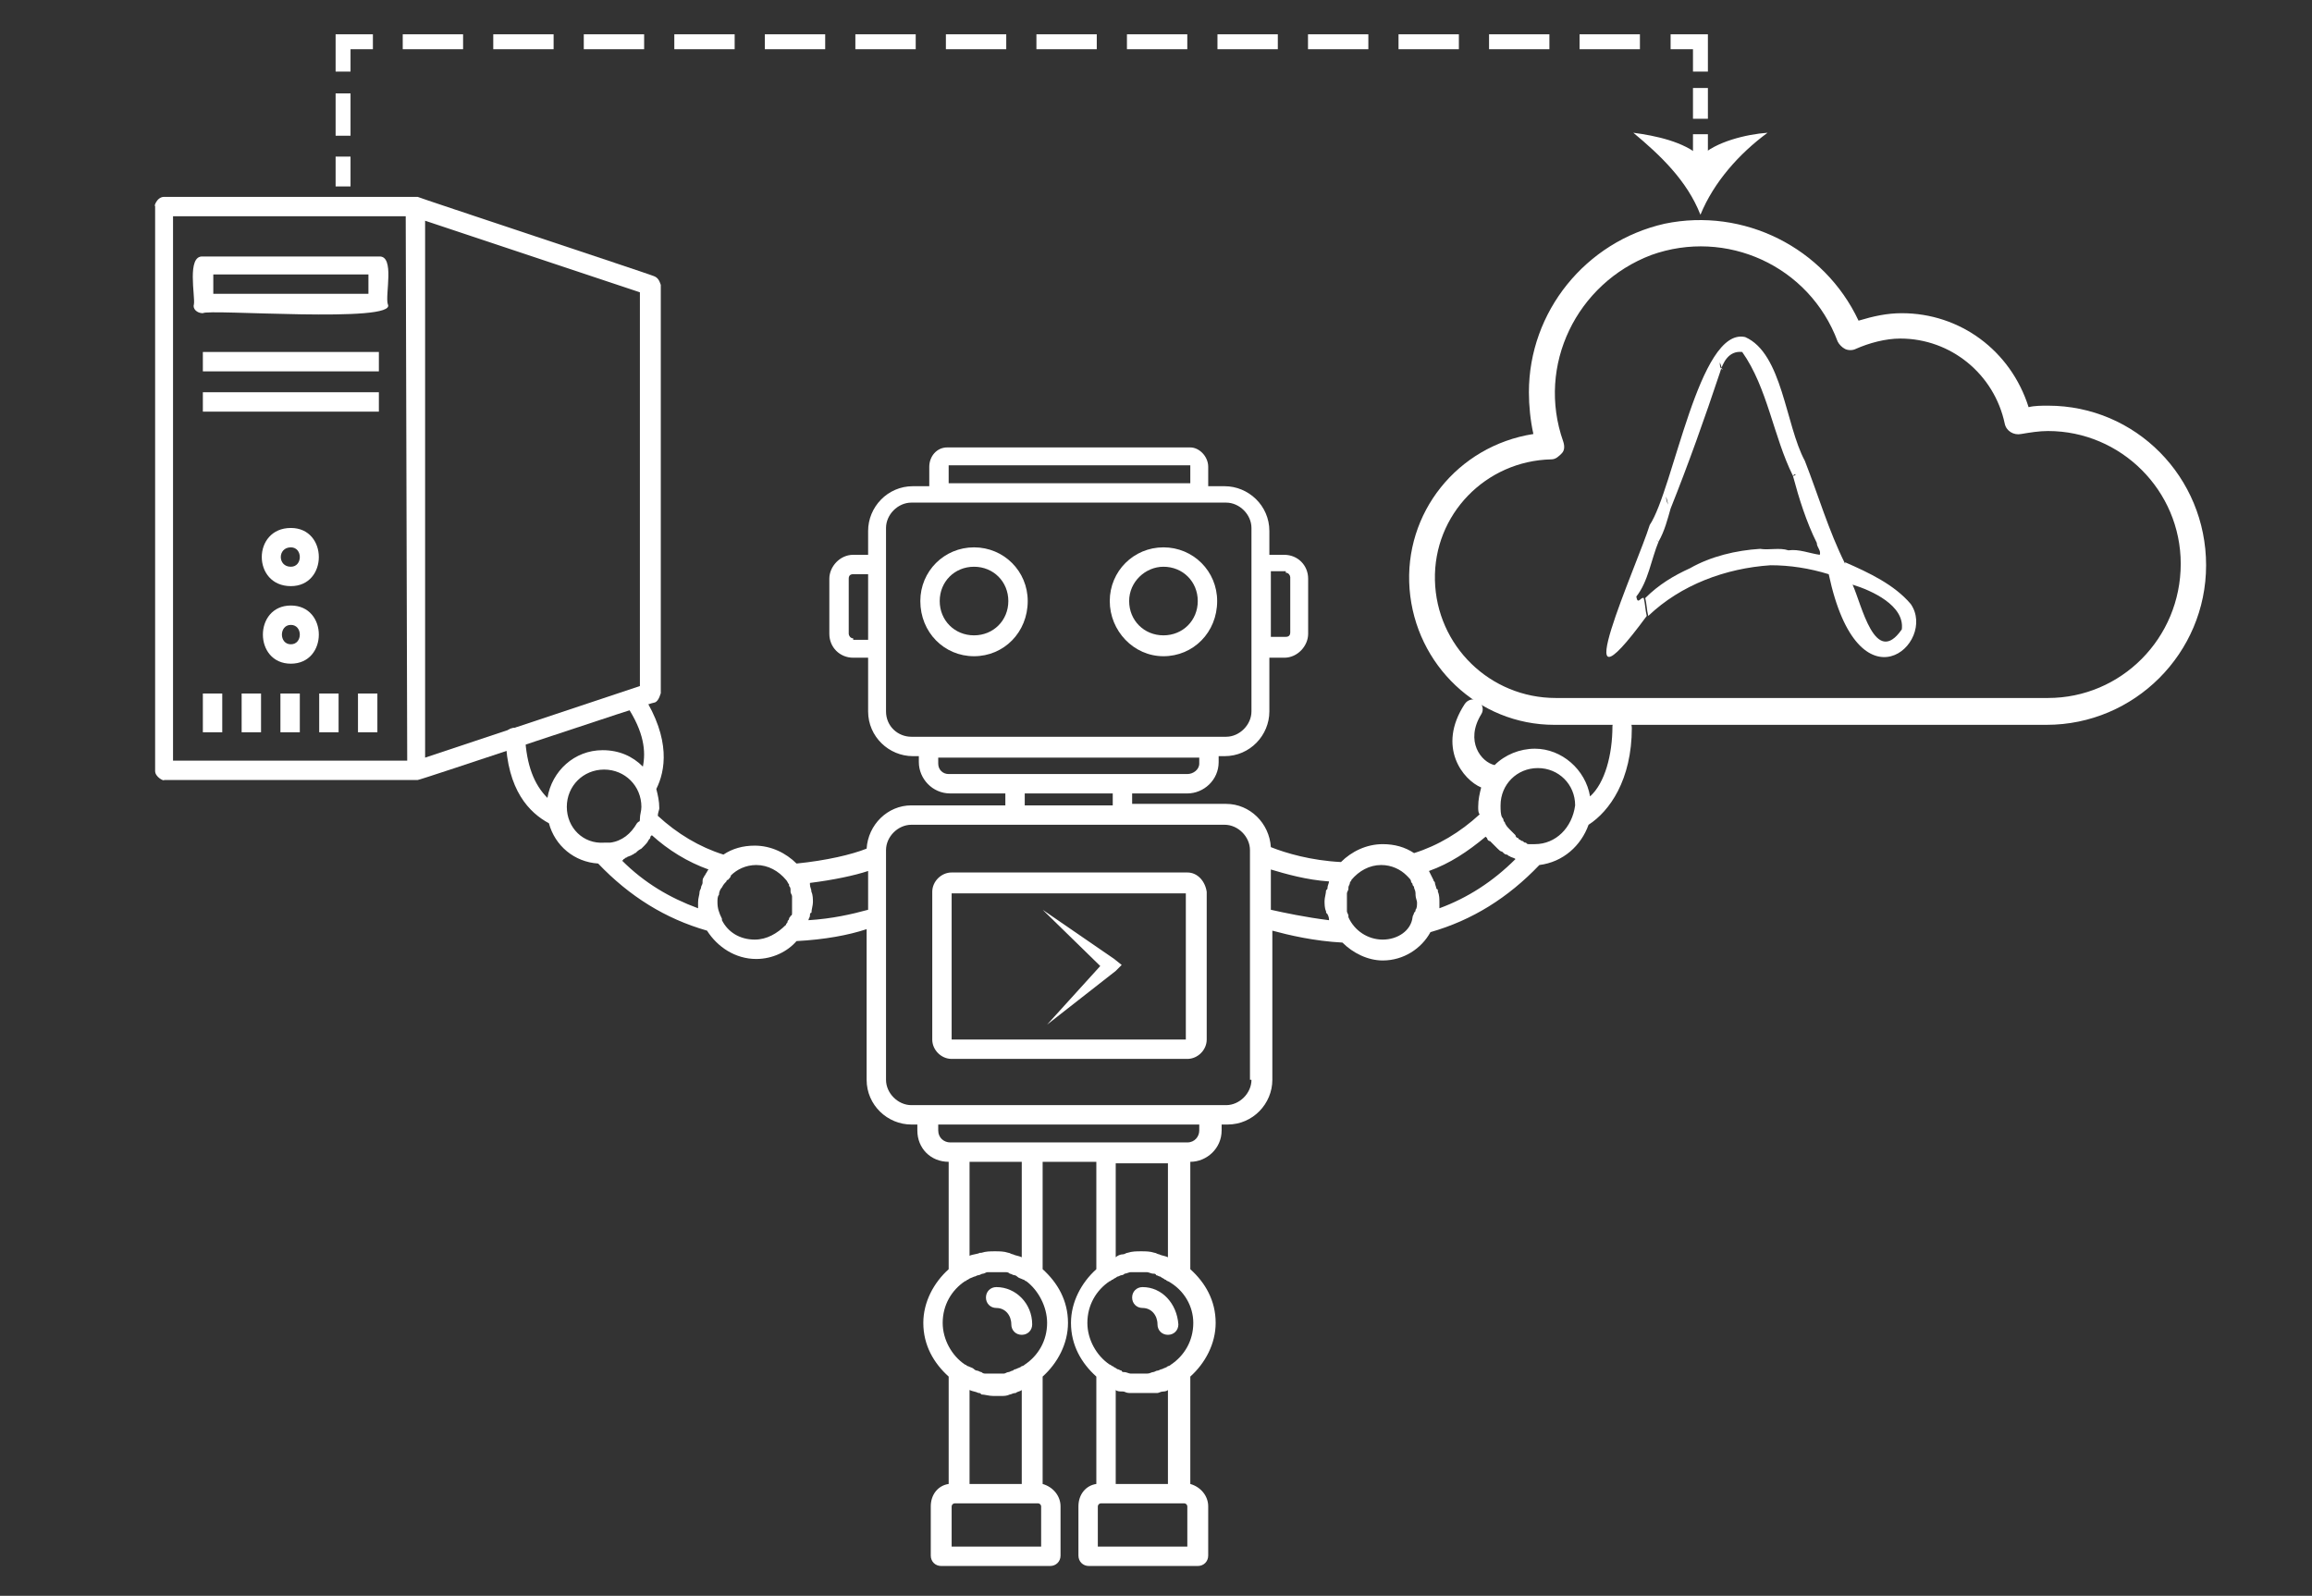 <?xml version="1.0" encoding="utf-8"?>
<!-- Generator: Adobe Illustrator 25.4.1, SVG Export Plug-In . SVG Version: 6.00 Build 0)  -->
<svg version="1.1" xmlns="http://www.w3.org/2000/svg" xmlns:xlink="http://www.w3.org/1999/xlink" x="0px" y="0px"
	 viewBox="0 0 155 107" style="enable-background:new 0 0 155 107;" xml:space="preserve">
<rect x="0" y="0" width="155" height="107" fill="#333333" stroke="none"/>
<style type="text/css">
	.st0{display:none;}
	.st1{display:inline;fill:#090956;}
	.st2{display:inline;}
	.st3{fill:#FFFFFF;}
	.st4{fill:none;}
	.st5{fill:none;stroke:#FFFFFF;stroke-width:2;stroke-miterlimit:10;}
	.st6{fill:#FFFFFF;stroke:#FFFFFF;stroke-width:0.75;stroke-miterlimit:10;}
	.st7{fill:#FFFFFF;stroke:#FFFFFF;stroke-width:2.593;stroke-miterlimit:10;}
	.st8{fill:#FFFFFF;stroke:#FFFFFF;stroke-width:2.593;stroke-miterlimit:10;stroke-dasharray:8.14,6.105;}
	.st9{fill:#FFFFFF;stroke:#FFFFFF;stroke-width:2.593;stroke-miterlimit:10;stroke-dasharray:10.435,7.827;}
	.st10{fill:#FFFFFF;stroke:#FFFFFF;stroke-width:2.593;stroke-miterlimit:10;stroke-dasharray:12.094,9.07;}
	.st11{fill:none;stroke:#FFFFFF;stroke-width:2.289;stroke-miterlimit:10;}
	.st12{fill:none;stroke:#FFFFFF;stroke-width:2.289;stroke-miterlimit:10;stroke-dasharray:5.431,4.073;}
	.st13{fill:none;stroke:#FFFFFF;stroke-width:2.289;stroke-miterlimit:10;stroke-dasharray:9.277,6.958;}
	.st14{fill:none;stroke:#FFFFFF;stroke-width:2.289;stroke-miterlimit:10;stroke-dasharray:7.305,5.479;}
	.st15{fill:none;stroke:#FFFFFF;stroke-miterlimit:10;}
	.st16{fill:none;stroke:#FFFFFF;stroke-miterlimit:10;stroke-dasharray:2.838,1.419;}
	.st17{fill:none;stroke:#FFFFFF;stroke-miterlimit:10;stroke-dasharray:4.046,2.023;}
	.st18{fill:none;stroke:#FFFFFF;stroke-miterlimit:10;stroke-dasharray:2.064,1.032;}
</style>
<g id="Layer_2" class="st0">
	<rect x="-26" y="-11" class="st1" width="251" height="147"/>
</g>
<g id="Layer_1">
	<g id="Layer_1_00000054971615452542797130000007364712390371759246_" class="st0">
		<g id="Layer_1_00000049213995467965226230000003594354640669097104_" class="st2">
			<path class="st3" d="M140.5,66.6h-2.4C137.1,2,151.3,24,69.3,20.2c-2.7,0-4.8,2.2-4.8,4.8v41.6c-1,0.1-3.7-0.5-3.6,1.2l0,0
				c-0.5,3.9,2.1,7.7,6.3,7.7c0,0,51.7,0,51.7,0c0.7,0,1.2-0.5,1.2-1.2s-0.5-1.2-1.2-1.2H67.2c-2.3,0-4.1-1.9-4-4.2h28.1
				c0.1,1-0.5,3.4,1.2,3.3c0.8-0.5,19.6,1.3,18.6-1.2l0,0v-2.1h28.2c0.1,2.3-1.7,4.2-4,4.2c0,0-8,0-8,0c-1.6-0.1-1.6,2.5,0,2.4
				c0,0,8.1,0,8.1,0c3.5,0,6.3-2.8,6.3-6.3C141.8,68.3,141.8,66.6,140.5,66.6L140.5,66.6z M108.8,69.9H93.7V69h15.1V69.9z
				 M135.7,66.5h-69V25c0-1.4,1.2-2.6,2.6-2.5c0,0,64,0,64,0c1.4,0,2.5,1.1,2.5,2.5L135.7,66.5L135.7,66.5z"/>
			<path class="st3" d="M130.3,24.8H72.2c-1.9,0-3.5,1.6-3.5,3.5v12.5c-0.1,1.6,2.5,1.6,2.4,0c0,0,0-12.6,0-12.6
				c0-0.6,0.5-1.1,1.1-1.1h58.1c2.6-0.6,0.4,34,1.1,34.9H71V49.3c0-0.7-0.5-1.2-1.2-1.2s-1.2,0.5-1.2,1.2v14c0,0.7,0.5,1.2,1.2,1.2
				h62.8c0.7,0,1.2-0.5,1.2-1.2v-35C133.8,26.3,132.3,24.8,130.3,24.8L130.3,24.8z"/>
			<path class="st3" d="M32.6,73H0.2c-3.2,0-5.8,2.6-5.8,5.8l0,0c3.2,72-15.4,63.7,38.2,63.7c3.2,0,5.8-2.6,5.8-5.8V78.8
				C38.4,75.6,35.8,73,32.6,73z M36.1,136.7c0,1.9-1.5,3.5-3.5,3.5c-0.2,0-32.4,0-32.5,0c-2.4-0.1-3.7-2.5-3.4-4.7h39.4V136.7z
				 M36.1,133.2H-3.3v-51h39.4V133.2z M36.1,79.9H-3.3c-0.3-2.3,1-4.6,3.5-4.6c0,0,32.4,0,32.4,0c1.9,0,3.5,1.6,3.5,3.5l0,0V79.9z"
				/>
			<path class="st3" d="M14.1,76.5h-2.3c-1.5,0-1.6,2.4,0,2.4c0,0,2.3,0,2.3,0C15.7,79,15.6,76.5,14.1,76.5z"/>
			<path class="st3" d="M22.2,76.5h-4.6c-1.5,0-1.6,2.4,0,2.4h4.6C23.8,79,23.8,76.5,22.2,76.5L22.2,76.5z"/>
			<path class="st3" d="M19.9,136.7h-7c-1.5,0-1.6,2.5,0,2.4h7C21.5,139.2,21.5,136.7,19.9,136.7z"/>
			<path class="st3" d="M189.8,80.3c0.1-0.1,3.5-2.1,3.3-2.3c0,0,0.2-2,0.2-2c-1.2,0.8-2.5,1.4-3.8,1.8L189.8,80.3z"/>
			<path class="st3" d="M184.3,70.9c-0.1,0.7-0.7,1.5-0.4,2.1l3.6,3.7c0.7,0.3,1.5-0.2,2.2-0.4L184.3,70.9z"/>
			<path class="st3" d="M193.5,65.3c-1,0-1.9,0.8-1.9,1.9l0,0C192.6,72.1,198.4,66.4,193.5,65.3z"/>
			<path class="st3" d="M182.6,67.6c-0.2-0.2-2.2,3.2-2.3,3.3l2.5,0.4c0.4-1.4,1-2.6,1.8-3.8L182.6,67.6z"/>
			<path class="st3" d="M198.5,61.7c-5.7-0.5-11.3,2.9-13.8,8l6.2,6.2C195.9,73.6,200.5,66.8,198.5,61.7z M195.7,69.3
				c-2.8,2.9-7.3-1.6-4.4-4.4C194.2,62,198.6,66.6,195.7,69.3L195.7,69.3z"/>
			<path class="st3" d="M190,53.5c-22.9,0.4-22.9,34.4,0,34.8C212.9,87.9,212.9,53.9,190,53.5L190,53.5z M179.6,81.7
				c-0.5,0-0.7-0.6-0.4-1.1c0.6-0.2,4-4.8,4.8-3.9c0.2,0.2,0.2,0.6,0,0.9C183.8,77.7,179.9,82,179.6,81.7z M179.2,76.9l2-2
				c2.7-0.6-0.6,2.4-1.1,2.9C179.6,78.4,178.6,77.4,179.2,76.9L179.2,76.9z M185.8,79.5l-2,2c-0.5,0.5-1.5-0.2-0.9-0.9l0,0
				C183.4,80.1,186.4,76.8,185.8,79.5L185.8,79.5z M198.5,70.3c-1,1.9-2.4,3.5-4,4.8c-0.2,1,0.2,3.8-0.9,4.4c-3.2,2-5.1,4.3-5.4-1.3
				c-0.6,0-1.2-0.1-1.6-0.5c-0.7-1-4.5-3.8-4.1-5.3c-5.6-0.3-3.1-2.2-1.2-5.3c0.5-1.1,3.4-0.7,4.4-0.9C192,59,205.4,56.5,198.5,70.3
				z"/>
			<path class="st4" d="M99.3,107.3c3.3,0,5.9,2.6,5.9,5.9l0,0c0,0.7-0.1,1.3-0.3,1.9c0.5,1.3,0.2,6.1,0.3,7.5
				c11.4-7.2,0-25.2-11.4-17.6c-6.4,3.8-6.3,13.7,0,17.6V117l0,0C92.8,112.6,93.8,107.5,99.3,107.3z"/>
			<path class="st4" d="M128,138c-0.4-4-6.5-3.2-6,0.6c-0.4,1.1,1,8.1-1.1,8.1c-0.7,0.1-1.3-0.5-1.3-1.3c0,0,0-9.3,0-9.3
				c0.4-4.4-6.4-4.2-6,0c-0.3,1.1,1,6.4-1.3,6.2c-2.2,0-0.7-8.9-1.1-10.1c-0.4-4-6.4-3.2-6,0.6c0,0,0,4.8,0,4.8
				c0.1,0.6-0.4,1.2-1.1,1.3c-0.7,0.1-1.3-0.5-1.3-1.3c0,0,0-19.7,0-19.7c-2,1.5-4.6,1.5-6.7,0.2c-0.1,0.4,0.2,23.3-0.1,23.6
				c-0.1,0.2-0.2,0.3-0.4,0.5c-0.2,0.1-0.8,0.1-1,0.1c-0.3-0.1-0.3-0.3-0.6-0.4c-0.2-0.1-4.7-6.4-4.8-6.5c-2.5-3.1-7.3,0.9-4.7,3.9
				c3.4,5.1,11.1,28.2,18.9,26.5c29.8,2.1,23.6-6.6,24.3-27.2C128,138.4,128,138.2,128,138z"/>
			<path class="st3" d="M125.1,133c-1.3,0-2.5,0.5-3.4,1.3c-1-3.4-5.5-5.1-8.2-2.6c-0.6-3.6-5.1-5.9-8.2-3.5v-2.8
				c15-7.4,3.8-30.4-11.4-23c-9.5,4.4-9.4,18.7,0,23v12.3c-5.6-10.7-15.4-4.8-11.5,2.6c4.3,6.4,11.7,29.6,21.1,27.9
				c14.8,0.4,26.7,1.8,26.9-14.1c0,0,0-15.4,0-15.4C130.6,135.6,128.2,133.1,125.1,133L125.1,133z M119.3,165.6
				c-27.6,2.3-21.6-3.3-34.6-26.3c-2.6-3,2.2-7,4.7-3.9c0.1,0.1,4.5,6.4,4.7,6.5c0.3,0.5,1,0.5,1.5,0.3l0.1-0.1
				c0.1,0,0.1-0.1,0.2-0.2c0.1-0.2,0.3-0.4,0.2-0.6c0,0,0-23.3,0-23.3c-0.9-0.6-1.6-1.4-2.1-2.4c-0.1,0.4-0.1,0.9-0.1,1.3l0,0v5.6
				c-11.6-7.1-0.1-25.2,11.3-17.7c6.4,3.9,6.4,13.8,0,17.7c-0.1-1.4,0.2-6.2-0.3-7.5c-0.4,1.1-1.1,2.1-2.1,2.8
				c0.5,0.8-1.2,21.9,1.1,21c2.3,0.3,1-5,1.3-6.1c-0.5-3.9,5.7-4.5,6-0.6c0,0.2,0,0.4,0,0.6v8.4c0.1,1.4,2.2,1.5,2.4,0
				c0,0,0-5.1,0-5.1c-0.5-3.9,5.7-4.5,6-0.6l0,0c0,0.6,0,9.3,0,9.9c-0.1,0.6,0.4,1.2,1.1,1.3c3.6-0.4-1.6-11.2,4-11.4
				c1.9-0.2,3.5,1.4,3.3,3.3c0,0,0.1,15.4,0.1,15.4C128,154.5,127.7,165.7,119.3,165.6L119.3,165.6z"/>
			<path class="st3" d="M99.5,111.3c2.4,0,4.5,1.5,5.4,3.8c2.8-10.7-15-9.7-10.9,0.6C94.6,113.2,96.9,111.3,99.5,111.3z"/>
			<path class="st3" d="M99.5,113.7c1.9,0,3.4,1.5,3.4,3.3l0,0v0.9c1-0.7,1.7-1.7,2.1-2.8c-1.7-5.3-9.9-4.7-10.9,0.7
				c0.5,1,1.2,1.8,2.1,2.4C95.9,115.9,97,113.7,99.5,113.7z"/>
			<polyline class="st5" points="80.3,73.7 80.8,87.8 98.7,87.8 98.7,102 			"/>
			<polyline class="st5" points="36.4,104.6 64.8,104.6 65.1,110.7 88.6,110.3 			"/>
			<line class="st5" x1="110.7" y1="109.4" x2="158.1" y2="109.7"/>
			<path class="st3" d="M176.1,103.1c-0.2-1.9-2.2-2.7-0.1-4.2l-1.9-1.9l-1,1c-1-0.1-2-1.2-3.2-1.2c-0.6,0-0.2-1.5-0.3-1.8H167
				c0.4,2.7-1.4,1.6-3.1,3c-0.3,0.4-1.3-0.9-1.5-1l-1.9,1.9l1.1,1c-0.1,1-1.2,2-1.1,3.2c0,0.6-1.5,0.2-1.8,0.3v2.6h1.5
				c0.7,0.7,0.7,2.2,1.4,3.1c0.4,0.4-1,1.2-1.1,1.4l1.9,1.9c1.7-2.3,2,0,4.3,0c0.6,0,0.2,1.5,0.3,1.8h2.6v-1.5
				c0.7-0.7,2.2-0.7,3.1-1.4c0.4-0.4,1.2,1,1.4,1.1l1.9-1.9l-1-1c0.1-1,1.2-2,1.1-3.2c0-0.6,1.5-0.2,1.8-0.3v-2.7
				C177.7,103.2,176.2,103.5,176.1,103.1z M168.4,108.3c-9.3-2,1.6-12.9,3.6-3.6l0,0C172,106.7,170.4,108.3,168.4,108.3z"/>
			<path class="st3" d="M168.4,102.1c-6.7,1.3,1.2,9.3,2.6,2.6l0,0C170.9,103.3,169.8,102.1,168.4,102.1z"/>
			<path class="st3" d="M168.5,89.5c-19.7,0.1-19.7,30.1,0,30.2C188.3,119.6,188.3,89.7,168.5,89.5z M179.3,106.9h-1.7
				c-0.2,1-0.6,1.9-1.1,2.8c0.2,0.3,1.6,1.2,1.2,1.7l0,0c-0.3,0.1-2.7,3.1-3.1,2.6l0,0l-1.2-1.2c-0.9,0.5-1.8,0.9-2.8,1.1
				c-0.1,0.4,0.3,2.1-0.4,2.1c-0.3-0.2-4.1,0.4-4-0.4l0,0v-1.7c-1-0.2-1.9-0.6-2.8-1.1c-0.3,0.2-1.2,1.6-1.7,1.2
				c-0.1-0.3-3.2-2.7-2.6-3.1l0,0l1.2-1.2c-0.5-0.9-0.9-1.8-1.1-2.8c-0.4-0.1-2.1,0.3-2.1-0.4c0.2-0.4-0.4-4.1,0.4-4h1.7
				c0.2-1,0.6-1.9,1.1-2.8c-0.2-0.3-1.6-1.2-1.2-1.7l0,0c0.3-0.1,2.7-3.1,3.1-2.6l0,0l1.2,1.2c0.9-0.5,1.8-0.9,2.8-1.2
				c0.1-0.4-0.3-1.9,0.4-1.9h3.6c0.7,0,0.3,1.7,0.4,2.1c1,0.2,1.9,0.6,2.8,1.2c0.3-0.2,1.2-1.6,1.7-1.2l0,0c0.1,0.3,3.1,2.7,2.6,3.1
				l0,0l-1.2,1.2c0.5,0.9,0.9,1.8,1.1,2.8c0.4,0.1,2.1-0.3,2.1,0.4l0,0v3.6C179.6,106.7,179.5,106.9,179.3,106.9z"/>
			<path class="st5" d="M175.9,75.9l-27.3,0.4c-0.7,13.4-0.8,43.7-0.9,57.4l31.8-0.3"/>
			<path class="st3" d="M197.6,131.2c-0.7-2-2.7-0.7-2.2,1.1C196.3,132.4,197.7,132.4,197.6,131.2z"/>
			<path class="st3" d="M194.2,116.3c-9.9,0-17.9,8-17.9,17.9c0.1,23.4,35.7,23.4,35.8,0l0,0C212.1,124.4,204.1,116.3,194.2,116.3
				L194.2,116.3z M202.3,125.8l1.8-1c0.6-0.4,1.1,0.7,0.5,0.9l0,0l-1.8,1.1C202.1,127.3,201.7,126.1,202.3,125.8z M198.5,122.3
				l1.1-1.8c0.2-0.8,1.5-0.1,0.9,0.5l0,0l-1.1,1.8C199.1,123.5,198.1,122.8,198.5,122.3z M193.4,119c0-0.7,1-0.7,1,0
				c-0.1,0.4,0.4,2.7-0.5,2.6C193,121.7,193.6,119.5,193.4,119z M187.6,120.2c0.2-0.1,0.6-0.1,0.7,0.2l0,0l0,0
				c0.1,0.5,1.6,2.1,0.8,2.5c-0.3,0.2-0.7,0.1-0.7-0.2C188.3,122.1,186.8,120.6,187.6,120.2L187.6,120.2z M183,124.8
				c0.1-0.3,0.5-0.3,0.7-0.2c0.4,0.4,2.4,1,2,1.8l0,0c-0.2,0.3-0.4,0.4-0.7,0.2C184.7,126.3,182.4,125.5,183,124.8
				C182.9,124.8,182.9,124.8,183,124.8L183,124.8z M181.3,131.1c0-0.3,0.2-0.5,0.5-0.5h2.1c0.8-0.1,0.8,1.2,0,1.1
				C183.5,131.6,181.3,132.1,181.3,131.1L181.3,131.1z M185.5,136.6c-0.3,0.1-1.9,1.1-2.2,1.1c-0.5,0-0.6-0.8-0.1-0.9l1.8-1.1
				C185.7,135.3,186.1,136.3,185.5,136.6L185.5,136.6z M199.2,137.7c-1.3,1,0.2,3.4-1.7,3.9c0,0.6,0,1.2-0.4,1.6
				c0.5,0.6,0.5,1.5,0,2.1c0.7,0.8,0.4,2.2-0.7,2.5c-0.1,2.4-4.9,3.1-4.6,0.6l0,0c0.2-0.2,0.5-0.2,0.7,0l0,0
				c0.8,0.9,2.2,0.5,2.6-0.6h-2c-0.7,0-0.7-1,0-1c0.5-0.2,3.2,0.4,3.1-0.5l0,0c0-0.6-0.6-0.5-1-0.5c-0.7,0.3-1.1-0.8-0.4-1
				c0.4,0,1.4,0.2,1.4-0.5l0,0c0-1-1.5,0-1.5-1c0-1,1.5,0,1.5-1l0,0v-0.5h-1c-0.7,0-0.7-1,0-1c0.4-0.1,2.2,0.3,2.1-0.5l0,0
				c-0.1-1.2-0.1-2.7,1-3.5c5.3-4.2,1.9-13.3-4.9-13c-6.7-0.1-9.7,8.9-4.5,13c0.6,0.5,1,1.2,1,2c0.1,0.4-0.3,1.8,0.5,1.7
				c0,0,3.2,0,3.2,0c0.7-0.3,1.1,0.8,0.4,1c-0.2,0-2.7,0-3,0c0,0.4-0.1,1,0.5,1h2.1c0.7,0,0.7,1,0,1c-0.6-0.1-3.9-0.2-2.1,1.1
				c0.4,0.1,2.7-0.4,2.6,0.5l0,0c-0.1,1.3-3-0.3-3.1,1l0,0c0,0.3,0.2,0.5,0.5,0.5l0,0h0.2c0.1,0,0.1,0.1,0.1,0.1
				c0.4,0.3,0.2,0.9-0.3,0.9c-1.3,0.1-2.1-1.7-1.2-2.6c-0.5-0.6-0.5-1.5,0-2.1c-0.5-0.4-0.4-1-0.4-1.6c-1.1-0.3-1-1.8-1-2.7
				c-3-3.8-5.6-8.7-1.7-13.1C195,116.2,208.3,130.4,199.2,137.7L199.2,137.7z M193.4,133.3c-0.2,0.3,0.7,8.6-1.1,5.9
				c0-0.1,0-5.8,0-5.9c-1.5,0.2-3.2-0.4-3.2-2.1c0.4-3.6,5-2.1,4.2,1.1h1c-0.5-6.8,8.2-0.8,2.1,1h-1c-0.2,0.2,0.6,8.5-1,5.8l0,0
				v-5.8H193.4z M204.8,137.5c-0.4,0.9-2.2-0.8-2.7-0.9c-0.5-0.4,0-1.1,0.5-0.9C203,136.1,205.3,136.9,204.8,137.5L204.8,137.5
				L204.8,137.5z M206,131.7c-0.5-0.1-2.7,0.4-2.6-0.5l0,0c0-0.3,0.2-0.5,0.5-0.5c0.4,0.1,2.7-0.4,2.6,0.5l0,0
				C206.6,131.5,206.3,131.7,206,131.7L206,131.7L206,131.7z"/>
			<path class="st3" d="M191.3,130.1c-1.4-0.2-1.7,2.1-0.2,2.2c0.1,0,1.1,0,1.2,0C192.4,131.5,192.3,130.1,191.3,130.1z"/>
		</g>
		<g id="Layer_3" class="st2">
			<path class="st3" d="M80.8-26.1c-35.4,1.2-31.5-8.4-31.3,29.3c0,2.7,2.2,4.8,4.8,4.8h26.5c2.7,0,4.8-2.1,4.8-4.8l0,0v-24.5
				C85.6-23.9,83.5-26.1,80.8-26.1L80.8-26.1z M69.5-2.7h-3.2c-0.4-1.5,1-9.7-1.1-9.9c-2.5,0.1-0.9,8.4-1.3,9.9h-3.2
				c-0.4-1.4,1-9.8-1.1-9.9c-2.5,0.2-0.9,8.3-1.3,9.8h-3.2c0-2.6,0-10-0.1-12.4h2.8l0.2,1.5l0,0c1.1-2,4.6-2.3,5.6,0l0,0
				C70.9-20.2,69.6-6.7,69.5-2.7z M75.5-2.7c-0.4-1.2-1-3-1.4-4.2l0,0c-0.3,1.2-0.8,3-1.2,4.2h-3.3l2.7-6.2l-2.6-6.2h3.4
				c0.4,1.2,1,3.2,1.3,4.3l0,0c0.3-1.1,0.9-3.1,1.3-4.3h3.2L76.3-9l2.8,6.3L75.5-2.7z"/>
			<path class="st3" d="M94-2.7h-3.6v-12.1H94v1.4h0.1c1.4-2,4.7-1.9,6,0.1c8.2-5.8,6.5,5.9,6.6,10.7h-3.6
				c-0.6-2.6,1.5-9.2-1.3-10.1c-0.7,0-1.6,0.6-1.4,1.5c0,0,0,8.7,0,8.7h-3.7c-0.4-1.2,1-9.8-1-10.1C92.5-13.4,94.5-4.5,94-2.7
				L94-2.7z"/>
			<path class="st3" d="M141.5-2.7h-3.6v-0.6c-9,5.7-8.8-17.1-0.1-10.9v-6c1.9-0.1,3.6,1.5,3.6,3.4C141.4-16.8,141.5-2.7,141.5-2.7
				L141.5-2.7z M134.8-8.5c-0.3,1.9,1.6,6.4,3.2,2.8c0-0.1,0-4.7,0-4.8c0.3-1.2-0.7-2.9-2-2.1C135-11.6,134.8-9.8,134.8-8.5
				L134.8-8.5z"/>
			<path class="st3" d="M129.9-2.7h-3.6C125.9-4,127.5-13,125-12.8c-2.8-0.5-1,8.9-1.5,10.2h-3.6v-12.2h3.6v1.4
				c1.1-1.7,3.6-1.8,5.2-0.8c2.1,0.8,0.7,9.7,1.1,11.3C129.9-2.9,129.9-2.8,129.9-2.7z"/>
			<path class="st3" d="M118.3-8.2h-6.4c0,0.1,0,0.1,0,0.1c0.1,1.2-0.4,3.4,1.4,3.4c0.7,0.1,1.4-0.6,1.4-1.3l0,0v-0.3h3.6
				c-1.7,6.7-12.6,4.7-9.6-5.4C110.8-17.5,120.1-14.9,118.3-8.2z M114.7-10.1c0.4-3.8-3.2-3.5-3,0.1L114.7-10.1z"/>
			<path class="st3" d="M148.8-2.7c3.6-7.4,3.6-4.8,0-12.2c3-0.1,4-0.4,4.9,2.8c1.6-3.6,1.3-2.6,4.9-2.7c-3.5,6.5-3.5,5.8,0,12.2
				c-3.3,0-3.5,0.6-4.7-2.8c-0.1,0.1-0.1,0.2-0.1,0.2l-1.1,2.3C152.7-2.5,149-2.8,148.8-2.7z"/>
			<path class="st3" d="M143.7-14.9c0.2,0.2,3.8-0.4,3.6,0.3c0,0,0,11.7,0,11.7c-0.7,0.8-2.6,0.1-3.6,0.3V-14.9z"/>
			<path class="st3" d="M145.5-16.7c-0.4-0.1-1.7,0.2-1.7-0.5c0.2-0.8-0.5-2.4,0.5-2.7c0.1,0,2.3,0,2.4,0c1.1,0.2,0.4,1.9,0.6,2.7
				C147.4-16.2,146.1-16.7,145.5-16.7z"/>
		</g>
	</g>
	<g id="Layer_2_00000144332985515119420420000018040773326932779706_" class="st0">
		<g id="Outline" class="st2">
			<path class="st3" d="M45.2,76.1l8.9-4.2l6.3,2.6c4.9,14.8,3.1,10.5,17.4,11.1c3.3,0.4,4.6-9.3,5.8-11.1l6.3-2.6
				c13.9,7,9.5,5.2,20.1-4.5c2.6-2-3.3-9.8-3.7-11.9l2.6-6.3c14.9-4.9,10.4-3.1,11.1-17.5c0.4-3.3-9.3-4.6-11.1-5.8l-2.6-6.3
				c7-13.9,5.2-9.5-4.5-20.1c-2-2.6-9.8,3.3-11.9,3.7l-6.3-2.6c-4.9-14.8-3.1-10.5-17.4-11.1c-3.3-0.4-4.6,9.3-5.8,11.1l-6.3,2.6
				C40.2-3.8,44.6-2,34,7.7c-2.6,2,3.3,9.8,3.7,11.9l-2.6,6.3C20.3,30.8,24.6,29,24,43.3c-0.4,3.3,9.3,4.6,11.1,5.8l2.6,6.3
				c-0.4,2.2-6.3,9.9-3.7,11.9C35.9,68.4,42.6,78,45.2,76.1z M43,54.5c-4.4-11-2.6-9.2-13.7-13.1v-7.9c11.2-3.9,9.3-2.2,13.7-13.1
				c1.1-1.6-3.6-8.9-4-10.5l5.6-5.6c10.6,5.1,8.2,5.1,19,0.5c1.9-0.4,3.8-8.8,4.6-10.2h7.9C80,5.8,78.3,4,89.2,8.3
				c1.6,1.1,8.9-3.6,10.5-4l5.6,5.6c-5.1,10.6-5.1,8.2-0.5,19c0.4,1.9,8.8,3.8,10.2,4.6v7.9c-11.2,3.9-9.3,2.2-13.7,13.1
				c-1.1,1.6,3.6,8.9,4,10.5l-5.6,5.6c-10.6-5.1-8.2-5.1-19-0.5c-1.9,0.4-3.8,8.8-4.6,10.2h-7.9c-3.9-11.2-2.2-9.3-13.1-13.7
				c-1.6-1.1-8.9,3.6-10.5,4L39,65C39.4,63.4,44.1,56.1,43,54.5L43,54.5z"/>
			<path class="st3" d="M72,61.5c31.4-0.2,31.3-47.8,0-48C40.5,14.1,40.5,61,72,61.5z M72,18.8c24.6,0.5,24.6,36.9,0,37.4
				C47.5,55.8,47.5,19.3,72,18.8z"/>
			<path class="st3" d="M123.7,118.1c-4.7,11-4.6,8.3,0.5,19l-5.6,5.6c-10.6-5.1-8.2-5.1-19-0.5c-1.9,0.4-3.8,8.8-4.6,10.2h-7.9
				c-3.9-11.2-2.2-9.3-13.1-13.7c-1.6-1.1-8.9,3.6-10.5,4l-5.6-5.6c5.1-10.6,5.1-8.2,0.5-19c-0.4-1.9-8.8-3.8-10.2-4.6v-7.9
				c11.2-3.9,9.3-2.2,13.7-13.1c1.1-1.6-4.4-10.6-4.8-12.2l-4.8,2.3l4.2,8.9l-2.6,6.3c-14.8,4.9-10.5,3.1-11.1,17.4
				c-0.4,3.3,9.3,4.6,11.1,5.8l2.6,6.3c-7,13.9-5.2,9.5,4.5,20.1c2,2.6,9.8-3.3,11.9-3.7l6.3,2.6c4.9,14.8,3.1,10.5,17.4,11.1
				c3.3,0.4,4.6-9.3,5.8-11.1l6.3-2.6c13.9,7,9.5,5.2,20.1-4.5c2.6-2-3.3-9.8-3.7-11.9l3.1-7.4L123.7,118.1z"/>
			<path class="st3" d="M129.2,79.7c-11.2-10.8-6.8-10.8-21.2-4l2.3,4.8l8.3-3.9l5.6,5.6c-4.3,9.5-5.6,7.8-1,17.8l4.9-2l-2.6-6.2
				C126,89.6,132,81.7,129.2,79.7L129.2,79.7z"/>
			<path class="st3" d="M91.2,133.6c31.6-0.6,31.5-47.5,0-48C59.8,85.8,59.8,133.5,91.2,133.6z M91.2,90.9
				c24.6,0.5,24.6,36.9,0,37.4C66.8,128.2,66.7,91,91.2,90.9z"/>
			<path class="st3" d="M182.3,37.2l-9.3-3.3l-2.6-6.3c7-13.9,5.2-9.5-4.5-20.1c-2-2.6-9.8,3.3-11.9,3.7l-6.3-2.6
				c-4.9-14.8-3.1-10.5-17.4-11.1c-3.3-0.4-4.6,9.3-5.8,11.1l-7.4,3.1l2,4.9c11-4.4,9.2-2.6,13.1-13.7h7.9
				c3.9,11.2,2.2,9.3,13.1,13.7c1.6,1.1,8.9-3.6,10.5-4l5.6,5.6c-5.1,10.6-5.1,8.2-0.5,19c0.4,1.9,8.8,3.8,10.2,4.6v7.9
				c-11.2,3.9-9.3,2.2-13.7,13.1c-1.1,1.6,3.6,8.9,4,10.5l-6.9,6.9l3.8,3.8c9.7-10.6,11.5-6.2,4.5-20.1l2.6-6.3
				c1.8-1.2,11.5-2.5,11.1-5.8C183.9,49.5,186,37.9,182.3,37.2L182.3,37.2z"/>
			<path class="st3" d="M136.1,64.2c-7.6,0-14.5-4.6-17.3-11.7l-4.9,2c12.4,29.1,55.8,11.5,44.6-18c-5.3-13.4-21.9-19.2-34.3-11.8
				l2.7,4.6C155.2,15.4,167.7,62.2,136.1,64.2z"/>
			<path class="st3" d="M166.3,90.9h-8.9V80.2c0.1-10.4-16.1-10.4-16,0c0,0,0,22.9,0,22.9c-7.1-10.4-22.1,0.6-13.6,10
				c0,0,13.6,13.6,13.6,13.6v4.2c-2.1-0.1-5.5-0.2-5.4,2.7c0,0,0,24,0,24h5.3v-21.4h32v21.4h5.3v-24c0.1-2.8-3.2-2.8-5.2-2.7v-4.2
				l5.5-5.5C190.1,110.6,181.8,90.5,166.3,90.9L166.3,90.9z M175.1,117.5c-0.9,1.3-7.4,6.4-7.1,8.2c0,0,0,5.3,0,5.3h-21.4
				c-0.2-1.5,0.6-6.1-0.8-7.2c0,0-14.4-14.4-14.4-14.4c-2.9-2.7,1.6-7,4.2-4.2l0,0c2.2,1.7,9.2,11.8,10.9,4.4c0,0,0-29.4,0-29.4
				c-0.1-3.5,5.5-3.5,5.4,0c0,0,0,13.3,0,13.3c0,1.5,1.2,2.7,2.7,2.7h11.6C177,95.9,182.9,110.2,175.1,117.5L175.1,117.5z"/>
			<path class="st3" d="M162.8,141.6h5.3v5.3h-5.3V141.6z"/>
		</g>
	</g>
	<path class="st3" d="M-317,114.2h-69.8c-35.4-1-30.5-54.4,4.5-48.9c4-9.9,15.5-14.8,25.4-10.6c13.9-23.6,51.4-8.6,45.1,18.1
		C-288.1,78.6-292.6,114.5-317,114.2L-317,114.2z M-386.8,69.4c-26.5,0.4-26.6,39.9-0.1,40.4c0,0.1,69.9-0.1,70,0
		c20.4,0.1,22.3-30.6,2.1-33c-1.2-0.2-2.1-1.2-2-2.5c8.4-23.5-26.1-38.1-37-15.7c-0.5,1.2-2.1,1.7-3.1,1c-8.2-4.7-19.2-0.3-21.6,8.9
		C-379.8,71.9-384.2,68.8-386.8,69.4L-386.8,69.4z"/>
	<g>
		<path class="st3" d="M-358.4,94.4c0,0.1-0.1,0.2-0.1,0.3C-358.4,94.6-358.4,94.5-358.4,94.4z"/>
		<g>
			<path class="st3" d="M-324.5,95.1c-1.9-2.3-5-3.8-7.8-4.9v0.1c-2-3.9-3.1-8.2-4.7-12.3l0,0c-2.3-4.2-2.6-12.8-7.1-14.6
				c-5.4-1.3-8.6,18-11.3,22.3c-1.4,4.5-10.6,24.8-0.3,10.7c-0.1-0.7-0.2-1.4-0.3-2.1c-0.3-0.2-0.7,0.9-0.9-0.1
				c1.4-1.8,1.7-4.5,2.6-6.6c-0.4,0-0.6-0.5-0.7-0.7c0,0.5,0.3,0.5,0.7,0.7c0.6-1.2,1.1-2.6,1.4-3.9c-0.4-0.4-0.4-0.9-0.5-1.3
				c0.1,0.4,0.2,1,0.5,1.3c2.1-5.3,4-10.7,5.8-16.1l0,0c0.4-1.3,1-2.7,2.7-2.4c2.9,4.3,3.8,10,6,14.7c0.1-0.1,0.2-0.1,0.3-0.2
				c-0.1,0.1-0.2,0.2-0.3,0.2c0.7,2.7,1.6,5.4,2.9,7.9l0,0c0,0.4,0.4,0.9,0.3,1.4c-1.2-0.2-2.5-0.7-3.7-0.5l0,0
				c-1-0.4-2.3,0.1-3.4-0.1c-2.9,0.2-5.8,1-8.4,2.2c0,0.2,0,0.3,0,0.4c0-0.2,0-0.4,0-0.4c-2,0.9-3.8,1.9-5.3,3.5
				c0.1,0.7,0.2,1.4,0.3,2.1c3.9-3.7,9.1-5.7,14.4-6c2.3,0,4.7,0.4,7,1.1C-330.7,108.2-321.3,99.6-324.5,95.1z M-347.3,66.4
				c0.1,0.4,0.2,0.6,0.4,0.9C-347.2,67-347.3,66.7-347.3,66.4z M-325.7,98.1c-3.2,4.6-4.7-3.1-5.8-5.3
				C-329.2,93.5-325.4,95.3-325.7,98.1z"/>
			<polygon class="st3" points="-338,80.6 -337.9,80.6 -338,80.5 			"/>
		</g>
	</g>
	<g>
		<g>
			<g>
				<rect x="-555.5" y="58.6" class="st3" width="24.6" height="2.8"/>
				<rect x="-555.5" y="64.1" class="st3" width="24.6" height="2.8"/>
				<path class="st3" d="M-543.2,91.4c5.3,0,5.3-8.2,0-8.2C-548.5,83.1-548.5,91.4-543.2,91.4z M-543.2,85.9c1.7,0,1.7,2.7,0,2.7
					C-544.9,88.6-544.9,85.9-543.2,85.9z"/>
				<path class="st3" d="M-543.2,94c-5.3,0-5.3,8.2,0,8.2C-537.9,102.3-537.9,94-543.2,94z M-543.2,99.6c-1.7,0-1.7-2.7,0-2.7
					C-541.5,96.9-541.4,99.6-543.2,99.6z"/>
				<rect x="-555.5" y="106.3" class="st3" width="2.8" height="5.4"/>
				<rect x="-549.9" y="106.3" class="st3" width="2.8" height="5.4"/>
				<rect x="-544.5" y="106.3" class="st3" width="2.8" height="5.4"/>
				<rect x="-539.1" y="106.3" class="st3" width="2.8" height="5.4"/>
				<rect x="-533.6" y="106.3" class="st3" width="2.8" height="5.4"/>
				<path class="st6" d="M-492.3,47.8c-0.5-0.1-32.6-11-33.1-11.1c-0.1,0-35.6,0-35.6,0c-1.1,0-1.4,1.6-1.3,1.4c0,1.7,0,79.1,0,79.2
					c-0.1,0.8,1.3,1.4,1.3,1.3c0.8,0,35.4,0,35.5,0c0.4,0,32.7-10.8,33.2-10.9c0.7-0.2,0.9-1.5,0.8-1.3c0-1.2,0-57.3,0-57.4
					C-491.3,48.4-491.7,47.9-492.3,47.8z M-526.8,115.9h-32.8V39.5h32.7L-526.8,115.9L-526.8,115.9z M-494.1,105.4l-30,10V40l30,10
					V105.4z"/>
				<path class="st3" d="M-555.5,53.1c0.7-0.6,27.4,1.5,25.9-1.3c-0.4-1.2,1.1-6.9-1.3-6.8c0,0-24.6,0-24.6,0
					c-2.4-0.1-1,5.6-1.3,6.8C-556.8,52.5-556.2,53.1-555.5,53.1z M-554,47.7h21.8v2.8H-554C-554,50.5-554,47.7-554,47.7z"/>
			</g>
		</g>
	</g>
	<g>
		<g>
			<line class="st7" x1="-532.6" y1="33.6" x2="-532.6" y2="28.6"/>
			<line class="st8" x1="-532.6" y1="22.7" x2="-532.7" y2="-1.8"/>
			<polyline class="st7" points="-532.7,-4.7 -532.7,-9.7 -527.5,-9.7 			"/>
			<line class="st9" x1="-519.7" y1="-9.7" x2="-340.3" y2="-9.4"/>
			<polyline class="st7" points="-336.4,-9.4 -331.1,-9.4 -331.1,-4.4 			"/>
			<line class="st10" x1="-331.2" y1="4.3" x2="-331.3" y2="20.3"/>
			<line class="st7" x1="-331.4" y1="24.6" x2="-331.4" y2="29.7"/>
			<g>
				<path class="st3" d="M-331.4,28.7c2.7-2.6,8.1-3.8,11.8-3.8c-5,3.6-9.4,8.2-11.9,13.8c-2.3-5.7-6.9-10.1-11.7-14
					C-339.3,24.9-334.4,25.9-331.4,28.7z"/>
			</g>
		</g>
	</g>
	<g class="st0">
		<g class="st2">
			<line class="st11" x1="-40.6" y1="131.8" x2="-40.6" y2="136.4"/>
			<line class="st12" x1="-40.5" y1="140.4" x2="-40.5" y2="147.9"/>
			<polyline class="st11" points="-40.5,149.9 -40.5,154.5 -35.9,154.5 			"/>
			<line class="st13" x1="-28.9" y1="154.5" x2="162.4" y2="154.5"/>
			<polyline class="st11" points="165.9,154.5 170.5,154.5 170.5,149.9 			"/>
			<line class="st14" x1="170.5" y1="144.5" x2="170.5" y2="121.6"/>
			<line class="st11" x1="170.5" y1="118.9" x2="170.5" y2="114.3"/>
			<g>
				<path class="st3" d="M-40.6,132.7c2.4,2.4,7.1,3.5,10.4,3.6c-4.4-3.3-8.3-7.5-10.5-12.6c-2,5.2-6.1,9.3-10.3,12.7
					C-47.4,136.1-43.2,135.2-40.6,132.7z"/>
			</g>
			<g>
				<path class="st3" d="M170.5,115.2c-2.4,2.4-7.1,3.5-10.4,3.6c4.4-3.3,8.2-7.5,10.4-12.7c2.1,5.2,6.1,9.2,10.4,12.7
					C177.3,118.6,173.1,117.7,170.5,115.2z"/>
			</g>
		</g>
	</g>
	<g>
		<path class="st3" d="M-409.6,46.3h-21.6l1.6-9.9c1.5-0.2,2.7-1,3.6-2.1c8.8,0.1,13.1-8.5,12-16.4c2.9-2.1,2.3-5.1,1-7.9l-2.1,0.7
			c4.3,8.2-8.8,8.2-4.5,0l-2.1-0.7c-1.2,2.9-1.8,5.9,1,7.9c0.4,4,0,10-5.5,9.8c-1.3-1.8-3.9-2.7-6-1.9l-0.3-0.4
			c1.6-1.2,2.2-3.3,2-5.3c5,0.6,4.4-4.3,4.4-7.6c0-2.3-2.2-3.6-4.4-3.3c0.4-3.3-1.9-6.6-5.4-6.5c0,0-15.2,0-15.2,0
			c-3.5,0-5.9,3.2-5.4,6.5c-5-0.6-4.4,4.3-4.4,7.6c0,2.3,2.2,3.6,4.4,3.3c-0.2,2,0.4,4.1,2,5.3l-0.3,0.4c-3.5-1.3-7.3,1.6-7.1,5.3
			c-3.3,4-4.4,10-1.4,15.1h-13.8v2.2h14.9c0.4,0.8,0.9,1.5,1.3,2.2h-4.2v19.6h43.6V50.6c-1.2,0.1-31-0.2-31.4,0
			c-0.7-0.7-1.2-0.9-2-2.2h45.3V46.3z M-429.2,11.4c1.9-0.1,0.8,4.5,1.1,5.4c0,1.2-1.3,1.1-2.2,1.1v-6.5H-429.2z M-457.5,17.9
			c-1.9,0.1-0.8-4.5-1.1-5.4c0-1.2,1.3-1.1,2.2-1.1v6.5H-457.5z M-418.3,22.4v-3.5c0.7,0.1,1.5,0.1,2.2,0c0.8,6-2.2,12.6-8.8,13.1
			c0.1-0.7,0.1-1.5,0-2.2C-421.2,29.5-418.3,26.3-418.3,22.4z M-427,31c0,1.4-0.9,2.7-2.2,3.1c0.2-2.2-0.4-4.4-1.4-6.3
			C-428.8,27.5-427,29.1-427,31z M-440.1,4.9l-1.6,2.2h-3.3l-1.6-2.2H-440.1z M-454.3,8.1c0-2.7,2.7-3.6,4.9-3.3l3.3,4.4h5.4
			l3.3-4.4c2.2-0.3,4.9,0.6,4.9,3.3c0,0,0,13.1,0,13.1c0,1.8-1.5,3.3-3.3,3.3C-455,23.5-454.7,29.8-454.3,8.1z M-435.7,26.7h1.6
			c5,4.4,1.3,14.2,0.7,19.6h-19.9c-0.6-5.5-4.2-15.1,0.7-19.6C-452.5,26.7-436.5,26.7-435.7,26.7z M-456.4,27.7c0.1,0,0.3,0,0.4,0.1
			c-1.1,1.9-1.6,4.1-1.4,6.3C-460.9,33.1-460,27.6-456.4,27.7z M-449.5,53.5l1.5,2.9l1.4-0.7v1.5h2.2V55h-1.9l-1.1-2.2h23.6v15.2
			H-463V52.8h3.5c0.7,0.9,1.3,1.7,1.7,2.2h-2v2.2h2.2v-2c0.2,0.2,0.3,0.3,0.4,0.4c-0.3,3.3,2.2,4.8,4.9,6l1-1.9
			C-457.8,57.9-454.6,50.2-449.5,53.5L-449.5,53.5z M-455.5,52.1c-0.3,0.3-0.6,0.7-0.8,1.1c-3.2-3.8-9.6-13.7-4.7-19.4
			c0.4,0.7,0.9,1.2,1.6,1.7c-3.4,4.8,1.3,12.4,4.5,16.1C-455.2,51.8-455.4,51.9-455.5,52.1z M-458.6,39.7c0-0.9,0.4-2.1,1.1-3.4
			c0.1,0,0.2,0,0.3,0l1.6,9.9h-0.6C-457.4,43.8-458.6,40.9-458.6,39.7L-458.6,39.7z"/>
		<path class="st3" d="M-455.3,63.7h2.2v2.2h-2.2V63.7z"/>
		<path class="st3" d="M-459.7,63.7h2.2v2.2h-2.2V63.7z"/>
		<path class="st3" d="M-429.2,63.7h2.2v2.2h-2.2V63.7z"/>
		<path class="st3" d="M-433.6,63.7h2.2v2.2h-2.2V63.7z"/>
		<path class="st3" d="M-442.3,63.7h2.2v2.2h-2.2V63.7z"/>
		<path class="st3" d="M-446.6,63.7h2.2v2.2h-2.2V63.7z"/>
		<path class="st3" d="M-437.9,63.7h2.2v2.2h-2.2V63.7z"/>
		<path class="st3" d="M-451,63.7h2.2v2.2h-2.2V63.7z"/>
		<path class="st3" d="M-459.7,59.3h2.2v2.2h-2.2V59.3z"/>
		<path class="st3" d="M-442.3,59.3h2.2v2.2h-2.2V59.3z"/>
		<path class="st3" d="M-451,59.3h2.2v2.2h-2.2V59.3z"/>
		<path class="st3" d="M-446.6,59.3h2.2v2.2h-2.2V59.3z"/>
		<path class="st3" d="M-429.2,59.3h2.2v2.2h-2.2V59.3z"/>
		<path class="st3" d="M-433.6,59.3h2.2v2.2h-2.2V59.3z"/>
		<path class="st3" d="M-437.9,59.3h2.2v2.2h-2.2V59.3z"/>
		<path class="st3" d="M-442.3,55h2.2v2.2h-2.2V55z"/>
		<path class="st3" d="M-437.9,55h2.2v2.2h-2.2V55z"/>
		<path class="st3" d="M-429.2,55h2.2v2.2h-2.2V55z"/>
		<path class="st3" d="M-433.6,55h2.2v2.2h-2.2V55z"/>
		<path class="st3" d="M-437.9,15.8c4.2,0.1,4.2-6.6,0-6.5C-442.2,9.2-442.2,15.8-437.9,15.8z M-437.9,11.4c1.4,0,1.4,2.2,0,2.2
			C-439.3,13.6-439.3,11.4-437.9,11.4z"/>
		<path class="st3" d="M-448.8,15.8c4.2,0.1,4.2-6.6,0-6.5C-453.1,9.2-453.1,15.8-448.8,15.8z M-448.8,11.4c1.4,0,1.4,2.2,0,2.2
			C-450.2,13.6-450.2,11.4-448.8,11.4z"/>
		<path class="st3" d="M-439,20.1l-8.7,0v-2.1h-2.2c-0.1,1.7-0.2,4.4,2.2,4.4c0,0,8.7,0,8.7,0c2.4,0,2.3-2.7,2.2-4.4h-2.2L-439,20.1
			z"/>
		<path class="st3" d="M-453.2,36.5c0,1.8,1.5,3.3,3.3,3.3h13.1c4,0.1,3.3-5,3.3-7.6c0-1.8-1.5-3.3-3.3-3.3h-13.1
			C-453.9,28.8-453.2,33.9-453.2,36.5z M-451,32.1c0-0.6,0.5-1.1,1.1-1.1h13.1c1.9-0.1,0.8,4.5,1.1,5.4c0,0.6-0.5,1.1-1.1,1.1h-13.1
			C-451.8,37.7-450.7,33.1-451,32.1z"/>
		<path class="st3" d="M-446.6,41.9h2.2v2.2h-2.2V41.9z"/>
		<path class="st3" d="M-451,41.9h2.2v2.2h-2.2V41.9z"/>
		<path class="st3" d="M-437.9,41.9h2.2v2.2h-2.2V41.9z"/>
		<path class="st3" d="M-442.3,41.9h2.2v2.2h-2.2V41.9z"/>
	</g>
	<g>
		<g>
			<g>
				<path class="st3" d="M109,40.2c0,0.1-0.1,0.1-0.1,0.2C109,40.3,109,40.2,109,40.2z"/>
			</g>
			<g>
				<g>
					<path class="st3" d="M128.1,40.5c-1.1-1.3-2.8-2.1-4.4-2.8v0.1c-1.1-2.2-1.8-4.6-2.7-6.9l0,0c-1.3-2.4-1.5-7.2-4-8.3
						c-3.1-0.7-4.8,10.2-6.4,12.6c-0.8,2.6-6,14-0.2,6.1c-0.1-0.4-0.1-0.8-0.2-1.2c-0.2-0.1-0.4,0.5-0.5-0.1c0.8-1,1-2.5,1.5-3.7
						c-0.2,0-0.3-0.3-0.4-0.4c0,0.3,0.2,0.3,0.4,0.4c0.4-0.7,0.6-1.5,0.8-2.2c-0.2-0.3-0.3-0.5-0.3-0.8c0.1,0.3,0.1,0.6,0.3,0.8
						c1.2-3,2.3-6.1,3.3-9.1l0,0c0.2-0.7,0.6-1.5,1.5-1.4c1.7,2.4,2.1,5.7,3.4,8.3c0.1-0.1,0.1-0.1,0.2-0.1
						c-0.1,0.1-0.1,0.1-0.2,0.1c0.4,1.5,0.9,3.1,1.6,4.5l0,0c0,0.3,0.3,0.5,0.2,0.8c-0.7-0.1-1.4-0.4-2.1-0.3l0,0
						c-0.6-0.2-1.3,0-1.9-0.1c-1.6,0.1-3.3,0.5-4.7,1.3c0,0.1,0,0.2,0,0.3c0-0.1,0-0.2,0-0.3c-1.1,0.5-2.1,1.1-3,2
						c0.1,0.4,0.1,0.8,0.2,1.2c2.2-2.1,5.2-3.2,8.2-3.4c1.3,0,2.6,0.2,3.9,0.6C124.6,47.9,129.9,43.1,128.1,40.5z M115.3,24.3
						c0.1,0.2,0.1,0.4,0.2,0.5C115.3,24.7,115.3,24.5,115.3,24.3z M127.5,42.2c-1.8,2.6-2.7-1.7-3.3-3
						C125.5,39.6,127.7,40.6,127.5,42.2z"/>
				</g>
				<g>
					<polygon class="st3" points="120.5,32.4 120.6,32.4 120.5,32.3 					"/>
				</g>
			</g>
		</g>
		<g>
			<g>
				<g>
					<g>
						<rect x="13.6" y="23.6" class="st3" width="11.8" height="1.3"/>
					</g>
					<g>
						<rect x="13.6" y="26.3" class="st3" width="11.8" height="1.3"/>
					</g>
					<g>
						<path class="st3" d="M19.5,39.3c2.5,0,2.5-3.9,0-3.9C16.9,35.4,16.9,39.3,19.5,39.3z M19.5,36.7c0.8,0,0.8,1.3,0,1.3
							C18.6,38,18.6,36.7,19.5,36.7z"/>
					</g>
					<g>
						<path class="st3" d="M19.5,40.6c-2.5,0-2.5,3.9,0,3.9C22,44.5,22,40.6,19.5,40.6z M19.5,43.2c-0.8,0-0.8-1.3,0-1.3
							C20.3,41.9,20.3,43.2,19.5,43.2z"/>
					</g>
					<g>
						<rect x="13.6" y="46.5" class="st3" width="1.3" height="2.6"/>
					</g>
					<g>
						<rect x="16.2" y="46.5" class="st3" width="1.3" height="2.6"/>
					</g>
					<g>
						<rect x="18.8" y="46.5" class="st3" width="1.3" height="2.6"/>
					</g>
					<g>
						<rect x="21.4" y="46.5" class="st3" width="1.3" height="2.6"/>
					</g>
					<g>
						<rect x="24" y="46.5" class="st3" width="1.3" height="2.6"/>
					</g>
					<g>
						<path class="st3" d="M43.8,18.5c-0.2-0.1-15.6-5.2-15.8-5.3c0,0-17,0-17,0c-0.5,0-0.7,0.7-0.6,0.6c0,0.8,0,37.8,0,37.9
							c0,0.4,0.6,0.7,0.6,0.6c0.4,0,16.9,0,17,0c0.2,0,15.6-5.2,15.9-5.2c0.3-0.1,0.4-0.7,0.4-0.6c0-0.6,0-27.4,0-27.4
							C44.2,18.8,44.1,18.6,43.8,18.5z M27.3,51H11.6V14.5h15.6L27.3,51L27.3,51z M42.9,46l-14.4,4.8v-36l14.4,4.8V46z"/>
					</g>
					<g>
						<path class="st3" d="M13.6,21c0.3-0.3,13.1,0.7,12.4-0.6c-0.2-0.6,0.5-3.3-0.6-3.2c0,0-11.8,0-11.8,0
							c-1.1-0.1-0.5,2.7-0.6,3.2C12.9,20.7,13.2,21,13.6,21z M14.3,18.4h10.4v1.3H14.3C14.3,19.8,14.3,18.4,14.3,18.4z"/>
					</g>
				</g>
			</g>
		</g>
		<g>
			<g>
				<path class="st3" d="M78,44c2,0,3.6-1.6,3.6-3.7c0-2-1.6-3.6-3.6-3.6c-2,0-3.6,1.6-3.6,3.6C74.4,42.3,76,44,78,44z M78,38
					c1.3,0,2.3,1,2.3,2.3c0,1.3-1,2.3-2.3,2.3s-2.3-1-2.3-2.3C75.7,39,76.8,38,78,38z"/>
			</g>
			<g>
				<path class="st3" d="M65.3,44c2,0,3.6-1.6,3.6-3.7c0-2-1.6-3.6-3.6-3.6s-3.6,1.6-3.6,3.6C61.7,42.4,63.3,44,65.3,44z M65.3,38
					c1.3,0,2.3,1,2.3,2.3c0,1.3-1,2.3-2.3,2.3c-1.3,0-2.3-1-2.3-2.3C63,39,64,38,65.3,38z"/>
			</g>
			<g>
				<path class="st3" d="M79.6,58.5H63.8c-0.7,0-1.3,0.6-1.3,1.3v9.9c0,0.7,0.6,1.3,1.3,1.3h15.8c0.7,0,1.3-0.6,1.3-1.3v-9.9
					C80.8,59.1,80.3,58.5,79.6,58.5z M63.8,69.7v-9.8l15.7,0l0,9.8L63.8,69.7z"/>
			</g>
			<g>
				<path class="st3" d="M76.6,86.3c-0.4,0-0.7,0.3-0.7,0.7s0.3,0.7,0.7,0.7c0.6,0,1,0.5,1,1.1c0,0.4,0.3,0.7,0.7,0.7
					c0.4,0,0.7-0.3,0.7-0.7C78.9,87.4,77.9,86.3,76.6,86.3z"/>
			</g>
			<g>
				<path class="st3" d="M66.8,86.3c-0.4,0-0.7,0.3-0.7,0.7s0.3,0.7,0.7,0.7c0.6,0,1,0.5,1,1.1c0,0.4,0.3,0.7,0.7,0.7
					s0.7-0.3,0.7-0.7C69.2,87.4,68.1,86.3,66.8,86.3z"/>
			</g>
			<g>
				<path class="st3" d="M109.4,48.8c0-0.4-0.3-0.7-0.6-0.7c0,0,0,0,0,0c-0.4,0-0.7,0.3-0.7,0.6c0,1.9-0.5,3.8-1.5,4.7
					c-0.3-1.8-1.9-3.2-3.7-3.2c-1,0-2,0.4-2.7,1.1c-0.9-0.2-2-1.6-0.9-3.4c0.2-0.3,0.1-0.7-0.2-0.9c-0.3-0.2-0.7-0.1-0.9,0.2
					c-1.9,2.9-0.1,5.1,1.1,5.6c-0.1,0.4-0.2,0.8-0.2,1.3c0,0.2,0,0.4,0.1,0.5c-1.3,1.2-2.8,2.1-4.4,2.6c-0.6-0.4-1.3-0.6-2.1-0.6
					c-1.1,0-2.1,0.5-2.8,1.2c-2-0.1-3.7-0.6-4.7-1c-0.1-1.6-1.4-2.9-3-2.9h-6.3v-0.7h3.7c1.1,0,2.1-0.9,2.1-2.1v-0.4h0.4
					c1.7,0,3-1.4,3-3v-3.6h1c0.9,0,1.6-0.8,1.6-1.6v-3.7c0-0.9-0.7-1.6-1.6-1.6h-1v-1.6c0-1.7-1.4-3-3-3h-1.1v-1.3
					c0-0.7-0.6-1.3-1.2-1.3H63.5c-0.7,0-1.2,0.6-1.2,1.3v1.3h-1.1c-1.7,0-3,1.4-3,3v1.6h-1c-0.9,0-1.6,0.8-1.6,1.6v3.7
					c0,0.9,0.7,1.6,1.6,1.6h1v3.6c0,1.7,1.4,3,3,3h0.4v0.4c0,1.1,0.9,2.1,2.1,2.1h3.7V54h-6.3c-1.6,0-2.9,1.3-3,2.9
					c-1,0.4-2.7,0.8-4.7,1c-0.7-0.7-1.7-1.2-2.8-1.2c-0.8,0-1.5,0.2-2.1,0.6c-1.6-0.5-3.1-1.4-4.4-2.6c0-0.2,0.1-0.4,0.1-0.5
					c0-0.5-0.1-0.9-0.2-1.3c0.6-1.2,1-3.3-0.9-6.3c-0.2-0.3-0.6-0.4-0.9-0.2c-0.3,0.2-0.4,0.6-0.2,0.9c1.2,1.8,1.3,3.1,1.1,4.1
					c-0.7-0.7-1.6-1.1-2.7-1.1c-1.9,0-3.4,1.4-3.7,3.2c-0.9-0.9-1.4-2.2-1.5-4.1c0-0.4-0.3-0.7-0.7-0.6c-0.4,0-0.7,0.3-0.6,0.7
					c0.1,3.5,1.6,5,2.9,5.7c0.4,1.5,1.7,2.6,3.3,2.7c2.1,2.2,4.5,3.7,7.3,4.5c0.7,1.1,1.9,1.9,3.3,1.9c1.1,0,2.1-0.5,2.7-1.2
					c1.9-0.1,3.5-0.4,4.7-0.8v10.1c0,1.7,1.4,3,3,3h0.4v0.4c0,1.2,0.9,2.1,2.1,2.1h0v7.2c-1,0.9-1.7,2.2-1.7,3.6
					c0,1.5,0.7,2.7,1.7,3.6v7.2c-0.7,0.1-1.2,0.7-1.2,1.5v3.3c0,0.4,0.3,0.7,0.7,0.7h7.3c0.4,0,0.7-0.3,0.7-0.7V101
					c0-0.7-0.5-1.3-1.2-1.5v-7.2c1-0.9,1.7-2.2,1.7-3.6c0-1.5-0.7-2.7-1.7-3.6v-7.2h3.6v7.2c-1,0.9-1.7,2.2-1.7,3.6
					c0,1.5,0.7,2.7,1.7,3.6v7.2c-0.7,0.1-1.2,0.7-1.2,1.5v3.3c0,0.4,0.3,0.7,0.7,0.7h7.3c0.4,0,0.7-0.3,0.7-0.7V101
					c0-0.7-0.5-1.3-1.2-1.5v-7.2c1-0.9,1.7-2.2,1.7-3.6c0-1.5-0.7-2.7-1.7-3.6v-7.2h0c1.1,0,2.1-0.9,2.1-2.1v-0.4h0.4
					c1.7,0,3-1.4,3-3V62.4c1.1,0.3,2.8,0.7,4.7,0.8c0.7,0.7,1.7,1.2,2.7,1.2c1.4,0,2.6-0.8,3.2-1.9c2.8-0.8,5.2-2.3,7.3-4.5
					c1.6-0.2,2.8-1.3,3.3-2.7C107.9,54.4,109.4,52.3,109.4,48.8z M86.2,38.4c0.2,0,0.3,0.2,0.3,0.3v3.7c0,0.2-0.1,0.3-0.3,0.3h-1
					v-4.4H86.2z M63.6,31.2h16.2v1.2H63.6V31.2z M57.2,42.8c-0.2,0-0.3-0.2-0.3-0.3v-3.7c0-0.2,0.1-0.3,0.3-0.3h1v4.4H57.2z
					 M59.4,47.7v-4.3v-5.7v-2.3c0-0.9,0.8-1.7,1.7-1.7h1.8h17.5h1.8c0.9,0,1.7,0.8,1.7,1.7v2.3v5.7v4.3c0,0.9-0.8,1.7-1.7,1.7h-1.1
					H62.2h-1.1C60.2,49.4,59.4,48.7,59.4,47.7z M62.9,51.2v-0.4h17.5v0.4c0,0.4-0.4,0.7-0.8,0.7h-4.4h-7.2h-4.4
					C63.2,51.9,62.9,51.6,62.9,51.2z M68.7,53.2h5.9V54h-5.9V53.2z M38,54.1c0-1.4,1.1-2.5,2.5-2.5c1.4,0,2.5,1.1,2.5,2.5
					c0,0.3-0.1,0.5-0.1,0.8c0,0.1,0,0.2-0.1,0.2c0,0-0.1,0.1-0.1,0.1c-0.4,0.7-1,1.2-1.8,1.3c0,0,0,0,0,0c-0.1,0-0.2,0-0.4,0
					C39.1,56.6,38,55.5,38,54.1z M46.8,60.9c-1.9-0.7-3.6-1.7-5.1-3.2c0,0,0.1,0,0.1-0.1c0.1,0,0.1-0.1,0.2-0.1
					c0.1-0.1,0.3-0.1,0.4-0.2c0.1,0,0.1-0.1,0.2-0.1c0.1-0.1,0.2-0.2,0.4-0.3c0.1-0.1,0.1-0.1,0.2-0.2c0.1-0.1,0.2-0.2,0.3-0.4
					c0.1-0.1,0.1-0.1,0.1-0.2c0,0,0.1-0.1,0.1-0.1c1.1,1,2.4,1.8,3.8,2.3c-0.1,0.1-0.1,0.2-0.2,0.3c0,0.1-0.1,0.1-0.1,0.2
					c-0.1,0.1-0.1,0.2-0.1,0.4c0,0.1-0.1,0.2-0.1,0.3c0,0.1-0.1,0.2-0.1,0.3c0,0.2-0.1,0.4-0.1,0.7C46.8,60.6,46.8,60.7,46.8,60.9z
					 M50.6,63c-1,0-1.8-0.5-2.2-1.3c0,0,0,0,0-0.1c-0.2-0.4-0.3-0.7-0.3-1.1c0-0.2,0-0.4,0.1-0.5c0,0,0,0,0,0c0-0.2,0.1-0.4,0.2-0.5
					c0,0,0,0,0,0c0.1-0.2,0.2-0.3,0.3-0.4c0,0,0-0.1,0.1-0.1c0.1-0.1,0.2-0.2,0.2-0.3c0.4-0.4,1-0.7,1.7-0.7c0.8,0,1.5,0.4,2,1
					c0.1,0.1,0.1,0.2,0.2,0.3c0,0,0,0,0,0.1c0.1,0.1,0.1,0.2,0.1,0.3c0,0,0,0.1,0,0.1c0,0.1,0.1,0.2,0.1,0.3c0,0.1,0,0.3,0,0.4
					c0,0.2,0,0.3,0,0.5c0,0.1,0,0.1,0,0.2c0,0.1,0,0.2-0.1,0.2c0,0.1-0.1,0.1-0.1,0.2c0,0.1-0.1,0.1-0.1,0.2c0,0.1-0.1,0.1-0.1,0.2
					C52.1,62.6,51.4,63,50.6,63z M54.2,61.7c0-0.1,0.1-0.2,0.1-0.3c0-0.1,0-0.2,0.1-0.2c0-0.2,0.1-0.5,0.1-0.7c0-0.2,0-0.5-0.1-0.7
					c0-0.2-0.1-0.3-0.1-0.5c0,0,0-0.1,0-0.1c1.6-0.2,3-0.5,3.9-0.8V61C57.1,61.3,55.8,61.6,54.2,61.7z M69.7,103.7h-5.9V101
					c0-0.1,0.1-0.2,0.2-0.2h0.4h4.8h0.4c0.1,0,0.2,0.1,0.2,0.2V103.7z M68.5,93.2v6.3H65v-6.3c0.2,0.1,0.4,0.1,0.6,0.2
					c0.1,0,0.1,0,0.2,0.1c0.2,0,0.5,0.1,0.8,0.1c0.1,0,0.1,0,0.2,0c0.1,0,0.2,0,0.3,0c0.2,0,0.4,0,0.6-0.1c0.1,0,0.2-0.1,0.4-0.1
					C68.2,93.3,68.4,93.3,68.5,93.2z M70.2,88.7c0,1.2-0.6,2.2-1.5,2.8c0,0-0.1,0.1-0.2,0.1c-0.1,0.1-0.2,0.1-0.4,0.2
					c-0.1,0-0.2,0.1-0.2,0.1c-0.1,0-0.2,0.1-0.3,0.1c-0.1,0-0.2,0.1-0.3,0.1c-0.1,0-0.2,0-0.3,0c-0.2,0-0.4,0-0.6,0
					c-0.1,0-0.2,0-0.3,0c-0.1,0-0.2,0-0.3-0.1c-0.1,0-0.2-0.1-0.3-0.1c-0.1,0-0.2-0.1-0.2-0.1c-0.1-0.1-0.2-0.1-0.4-0.2
					c-0.1,0-0.1-0.1-0.2-0.1c-0.9-0.6-1.5-1.7-1.5-2.8c0-1.2,0.6-2.2,1.5-2.8c0.1,0,0.1-0.1,0.2-0.1c0.1-0.1,0.2-0.1,0.4-0.2
					c0.1,0,0.2-0.1,0.3-0.1c0.1,0,0.2-0.1,0.3-0.1c0.1,0,0.2-0.1,0.3-0.1c0.1,0,0.2,0,0.3,0c0.2,0,0.4,0,0.6,0c0.1,0,0.2,0,0.3,0
					c0.1,0,0.2,0,0.3,0.1c0.1,0,0.2,0.1,0.3,0.1c0.1,0,0.2,0.1,0.2,0.1c0.1,0.1,0.2,0.1,0.4,0.2c0.1,0,0.1,0.1,0.2,0.1
					C69.6,86.5,70.2,87.6,70.2,88.7z M68.5,84.3c-0.2-0.1-0.4-0.1-0.6-0.2c-0.1,0-0.2-0.1-0.3-0.1c-0.3-0.1-0.6-0.1-0.9-0.1
					c-0.3,0-0.6,0-0.9,0.1c0,0-0.1,0-0.1,0c-0.2,0.1-0.5,0.1-0.7,0.2v-6.3h3.5V84.3z M79.6,103.7h-6V101c0-0.1,0.1-0.2,0.2-0.2h0.4
					H79h0.4c0.1,0,0.2,0.1,0.2,0.2V103.7z M78.3,93.2v6.3h-3.5v-6.3c0.1,0.1,0.3,0.1,0.5,0.1c0.1,0,0.2,0.1,0.4,0.1
					c0.2,0,0.3,0,0.5,0c0.2,0,0.3,0,0.5,0c0.2,0,0.3,0,0.4,0c0.2,0,0.3,0,0.5,0c0.1,0,0.2-0.1,0.4-0.1C78,93.3,78.2,93.3,78.3,93.2z
					 M80,88.7c0,1.2-0.6,2.2-1.5,2.8c0,0-0.1,0.1-0.2,0.1c-0.1,0.1-0.2,0.1-0.4,0.2c-0.1,0-0.2,0.1-0.3,0.1c-0.1,0-0.2,0.1-0.3,0.1
					c-0.1,0-0.2,0.1-0.4,0.1c0,0-0.1,0-0.1,0c-0.3,0-0.6,0-0.9,0c0,0-0.1,0-0.1,0c-0.1,0-0.3-0.1-0.4-0.1c-0.1,0-0.2,0-0.2-0.1
					c-0.1,0-0.2-0.1-0.3-0.1c-0.1-0.1-0.2-0.1-0.3-0.2c-0.1,0-0.1-0.1-0.2-0.1c-0.9-0.6-1.5-1.7-1.5-2.8c0-1.2,0.6-2.2,1.5-2.8
					c0.1,0,0.1-0.1,0.2-0.1c0.1-0.1,0.2-0.1,0.3-0.2c0.1,0,0.2-0.1,0.3-0.1c0.1,0,0.2-0.1,0.2-0.1c0.1,0,0.3-0.1,0.4-0.1
					c0,0,0.1,0,0.1,0c0.3,0,0.6,0,0.9,0c0,0,0.1,0,0.1,0c0.1,0,0.3,0.1,0.4,0.1c0.1,0,0.2,0,0.2,0.1c0.1,0,0.2,0.1,0.3,0.1
					c0.1,0.1,0.2,0.1,0.3,0.2c0.1,0,0.1,0.1,0.2,0.1C79.4,86.5,80,87.6,80,88.7z M78.3,84.3c-0.2-0.1-0.4-0.1-0.6-0.2
					c-0.1,0-0.2-0.1-0.3-0.1c-0.3-0.1-0.6-0.1-0.9-0.1c-0.3,0-0.6,0-0.9,0.1c-0.1,0-0.2,0.1-0.3,0.1c-0.2,0-0.4,0.1-0.5,0.2v-6.3
					h3.5V84.3z M80.4,75.8c0,0.4-0.3,0.8-0.8,0.8H79h-4.8h-5h-4.8h-0.7c-0.4,0-0.8-0.3-0.8-0.8v-0.4h17.5V75.8z M83.9,72.4
					c0,0.9-0.8,1.7-1.7,1.7h-1.1H62.2h-1.1c-0.9,0-1.7-0.8-1.7-1.7V61.5v-4.1V57c0-0.9,0.8-1.7,1.7-1.7h6.9h7.2h6.9
					c0.9,0,1.7,0.8,1.7,1.7v0.3v4.1V72.4z M89.1,61.7c-1.6-0.2-3-0.5-3.9-0.7v-2.7c1,0.3,2.4,0.7,3.9,0.8c0,0.1-0.1,0.3-0.1,0.4
					c0,0.1,0,0.1-0.1,0.2c0,0.2-0.1,0.5-0.1,0.7c0,0.2,0,0.5,0.1,0.7c0,0.1,0,0.1,0.1,0.2C89.1,61.5,89.1,61.6,89.1,61.7z M92.7,63
					c-1,0-1.9-0.6-2.3-1.5c0,0,0-0.1,0-0.1c0-0.1-0.1-0.2-0.1-0.3c0,0,0-0.1,0-0.1c0-0.2,0-0.3,0-0.5c0-0.2,0-0.3,0-0.5
					c0,0,0-0.1,0-0.1c0-0.1,0.1-0.2,0.1-0.3c0,0,0-0.1,0-0.1c0-0.1,0.1-0.2,0.1-0.3c0-0.1,0.1-0.1,0.1-0.2c0.5-0.6,1.2-1,2-1
					c0.7,0,1.3,0.3,1.7,0.7c0,0,0,0,0.1,0.1c0.1,0.1,0.2,0.2,0.2,0.3c0,0.1,0.1,0.1,0.1,0.2c0,0.1,0.1,0.1,0.1,0.2
					c0,0.1,0.1,0.2,0.1,0.4c0,0,0,0.1,0,0.1c0,0.2,0.1,0.4,0.1,0.5c0,0.2,0,0.4-0.1,0.5c0,0.1,0,0.1-0.1,0.2c0,0.1-0.1,0.2-0.1,0.3
					C94.6,62.4,93.7,63,92.7,63z M96.5,60.9c0-0.1,0-0.3,0-0.4c0-0.2,0-0.5-0.1-0.7c0-0.1,0-0.2-0.1-0.2c0-0.1-0.1-0.3-0.1-0.4
					c0-0.1-0.1-0.1-0.1-0.2c-0.1-0.2-0.2-0.4-0.3-0.6c1.4-0.5,2.6-1.3,3.8-2.3c0,0,0.1,0.1,0.1,0.1c0,0.1,0.1,0.2,0.2,0.2
					c0.1,0.1,0.2,0.2,0.3,0.3c0.1,0.1,0.1,0.1,0.2,0.2c0.1,0.1,0.2,0.2,0.3,0.2c0.1,0.1,0.2,0.2,0.3,0.2c0.1,0,0.1,0.1,0.2,0.1
					c0.1,0.1,0.3,0.1,0.4,0.2c0,0,0,0,0,0C100.1,59.1,98.4,60.2,96.5,60.9z M102.9,56.6c-0.2,0-0.3,0-0.4,0c-0.1,0-0.1,0-0.2-0.1
					c-0.1,0-0.1,0-0.2-0.1c-0.1,0-0.2-0.1-0.2-0.1c0,0-0.1,0-0.1-0.1c-0.1,0-0.2-0.1-0.2-0.2c0,0-0.1-0.1-0.1-0.1
					c-0.1-0.1-0.1-0.1-0.2-0.2c0,0-0.1-0.1-0.1-0.1c-0.1-0.1-0.2-0.2-0.3-0.4c0-0.1-0.1-0.1-0.1-0.2c0-0.1-0.1-0.2-0.1-0.2
					c-0.1-0.2-0.1-0.5-0.1-0.8c0-1.4,1.1-2.5,2.5-2.5c1.4,0,2.5,1.1,2.5,2.5C105.4,55.5,104.3,56.6,102.9,56.6z"/>
			</g>
		</g>
		<g>
			<path class="st3" d="M137.3,27.2c-0.4,0-0.9,0-1.3,0.1c-1.2-3.8-4.6-6.3-8.5-6.3c-1,0-1.9,0.2-2.9,0.5c-2.3-4.9-7.7-7.6-13-6.5
				c-5.3,1.2-9.1,5.9-9.1,11.3c0,0.9,0.1,1.9,0.3,2.8c-5.1,0.8-8.7,5.3-8.3,10.4c0.4,5.1,4.6,9.1,9.7,9.1h33
				c5.9,0,10.7-4.8,10.7-10.7S143.2,27.2,137.3,27.2z M137.3,46.8h-33c-4.4,0-8-3.5-8.1-7.9c-0.1-4.4,3.4-8,7.8-8.1
				c0.3,0,0.5-0.2,0.7-0.4c0.2-0.2,0.2-0.5,0.1-0.8c-1.8-5.1,0.9-10.6,5.9-12.5c5-1.8,10.6,0.7,12.5,5.8c0.1,0.2,0.3,0.4,0.5,0.5
				c0.2,0.1,0.5,0.1,0.7,0c0.9-0.4,2-0.7,3-0.7c3.4,0,6.3,2.4,7,5.7c0.1,0.5,0.6,0.8,1.1,0.7c0.6-0.1,1.2-0.2,1.8-0.2
				c4.9,0,8.9,4,8.9,8.9C146.2,42.8,142.2,46.8,137.3,46.8z"/>
		</g>
		<g>
			<polygon class="st3" points="69.9,61 74.7,64.3 75.2,64.7 74.8,65.1 70.2,68.7 74.1,64.4 74.1,65.1 			"/>
		</g>
	</g>
	<g>
		<g>
			<line class="st15" x1="23" y1="12.5" x2="23" y2="10.5"/>
			<line class="st16" x1="23" y1="9.1" x2="23" y2="5.5"/>
			<polyline class="st15" points="23,4.8 23,2.8 25,2.8 			"/>
			<line class="st17" x1="27" y1="2.8" x2="111" y2="2.8"/>
			<polyline class="st15" points="112,2.8 114,2.8 114,4.8 			"/>
			<line class="st18" x1="114" y1="5.9" x2="114" y2="8.4"/>
			<line class="st15" x1="114" y1="9" x2="114" y2="11"/>
			<g>
				<path class="st3" d="M114,10.5c1-1,3.1-1.5,4.5-1.6c-1.9,1.4-3.6,3.3-4.5,5.5c-0.9-2.3-2.7-4-4.5-5.5
					C111,9.1,112.9,9.5,114,10.5z"/>
			</g>
		</g>
	</g>
</g>
</svg>
